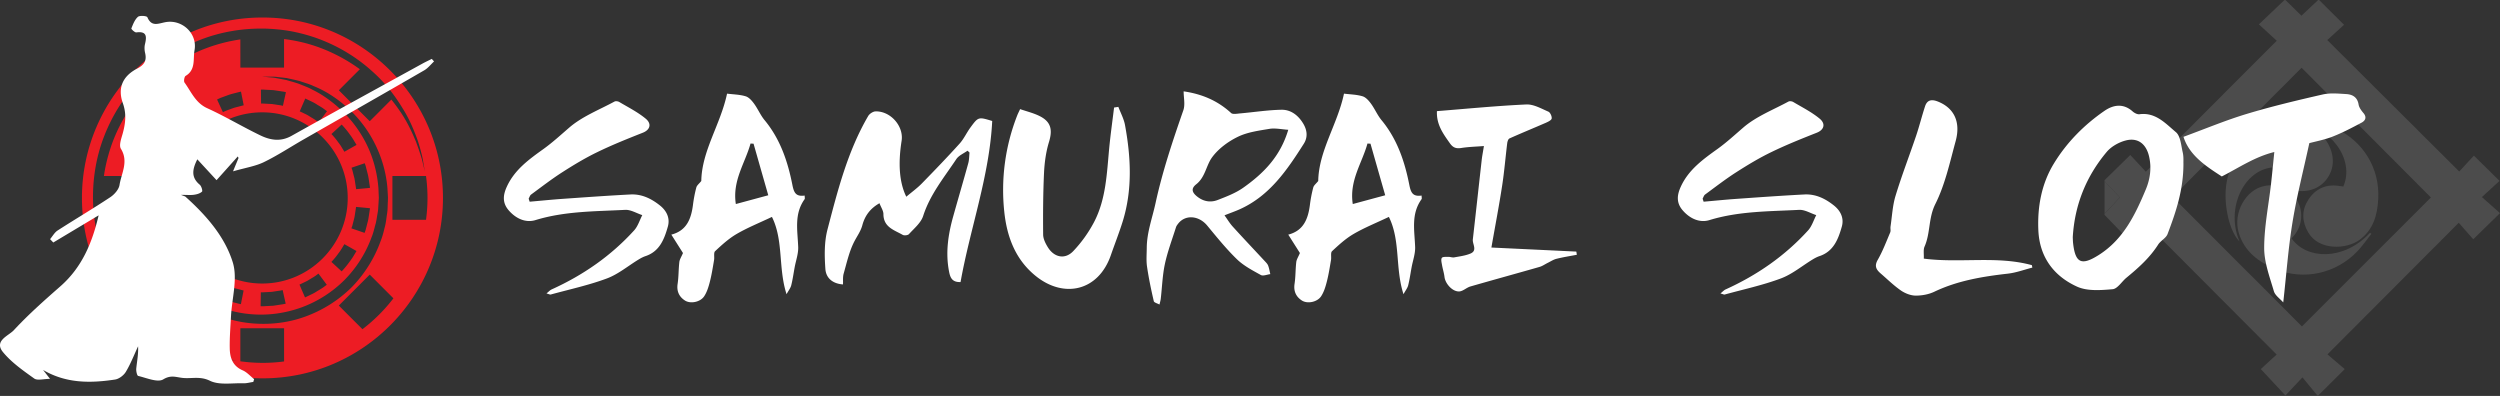 <svg width="442" height="70" viewBox="0 0 442 70" fill="none" xmlns="http://www.w3.org/2000/svg">
  <rect x="0" y="0" width="442" height="70" fill="#333333" stroke="none"/>
  <path
    d="M410.017 0c1.448 1.436 2.889 2.873 4.411 4.384-1.029.93-2.028 1.843-2.97 2.698 7.856 7.82 15.536 15.477 23.335 23.24.762-.824 1.704-1.849 2.59-2.804 1.553 1.524 3.001 2.954 4.536 4.465-1.005.918-2.003 1.837-3.12 2.86L442 37.68c-1.672 1.637-3.139 3.067-4.73 4.622l-2.564-2.917c-7.787 7.807-15.411 15.452-23.21 23.265.961.824 2.009 1.718 3.051 2.61-1.654 1.65-3.095 3.08-4.761 4.741-.861-1.037-1.741-2.105-2.714-3.279-1.142 1.212-2.053 2.186-3.007 3.204l-4.355-4.672c.842-.774 1.847-1.698 2.801-2.566-7.768-7.789-15.411-15.458-23.117-23.19l-2.857 3.104c-1.591-1.649-3.026-3.13-4.455-4.616v-.175c.917-.986 1.841-1.973 2.702-2.904-.874-.93-1.791-1.898-2.702-2.873v-.175c1.466-1.436 2.933-2.866 4.555-4.459l2.751 2.96c7.706-7.706 15.355-15.364 23.142-23.158-.955-.874-1.953-1.792-3.157-2.892 1.578-1.505 3.051-2.904 4.523-4.303h.175c.967.95 1.934 1.893 2.826 2.773 1.011-.949 1.978-1.86 2.945-2.773.057-.006.113-.006.175-.006Zm-25.899 34.819c7.662 7.676 15.323 15.345 22.867 22.896 7.587-7.588 15.236-15.233 22.798-22.802-7.587-7.614-15.23-15.277-22.861-22.934a78498.71 78498.71 0 0 1-22.804 22.84Z"
    fill="#4C4C4C"/>
  <path
    d="M372.082 32.02c.91.969 1.828 1.943 2.701 2.874-.861.93-1.784 1.917-2.701 2.904V32.02ZM414.295 32.977c2.115-4.816-2.302-10.755-8.473-11.523 1.722-.388 4.667.112 7.026 1.199 4.972 2.286 7.924 7.088 7.624 12.547-.15 2.81-.867 5.421-3.3 7.201-2.359 1.724-7.207 1.911-9.079-1.311-1.129-1.943-1.191-3.904.013-5.771 1.254-1.955 3.113-2.798 5.453-2.449.231.032.462.063.736.107Z"
    fill="#4C4C4C"/>
  <path
    d="M401.719 29.604c-5.179.562-8.218 7.445-5.772 13.072-.83-.8-1.659-2.498-2.096-4.634-.992-4.822-.069-9.181 3.55-12.679 2.371-2.292 5.228-3.635 8.635-3.54 4.168.118 7.519 4.814 6.059 8.524-.861 2.186-2.833 3.479-5.248 3.435-2.246-.043-4.149-1.449-4.929-3.647a13.22 13.22 0 0 0-.199-.531Z"
    fill="#4C4C4C"/>
  <path
    d="M419.257 41.34c-.818 1.03-1.566 2.129-2.465 3.078-3.737 3.929-9.452 5.228-14.45 3.167-3.007-1.237-5.547-3.117-6.539-6.446-1.036-3.485 1.21-7.563 4.499-8.25 2.358-.493 4.667.537 5.865 2.623 1.135 1.98.861 4.503-.687 6.252-.112.131-.231.25-.337.375 2.602 3.734 9.185 4.047 13.877-.975.081.063.156.119.237.175Z"
    fill="#4C4C4C"/>
  <path
    d="M46.452 3.098h-.1c-17.57 0-31.864 14.308-31.864 31.896 0 17.587 14.294 31.896 31.864 31.896h.1c17.57 0 31.864-14.309 31.864-31.896 0-17.588-14.294-31.896-31.864-31.896Zm3.775 60.806c-1.236.163-2.49.25-3.769.25-1.341 0-2.664-.1-3.962-.275v-5.84h7.73v5.865Zm-5.616-6.732a21.452 21.452 0 0 1-8.416-2.523 21.495 21.495 0 0 1-6.09-4.903c-1.585-1.836-2.752-3.754-3.482-5.571a9.096 9.096 0 0 1-.511-1.318c-.144-.431-.28-.85-.412-1.25-.212-.817-.362-1.573-.518-2.254l-.212-1.849c-.062-.537-.025-.999-.037-1.367-.007-.743-.007-1.137-.007-1.137l.107 1.13c.05.369.05.825.155 1.35.1.524.213 1.124.344 1.798.2.656.393 1.393.648 2.174.157.38.313.78.48 1.193.15.418.35.83.581 1.249.817 1.711 2.065 3.472 3.638 5.152a21.442 21.442 0 0 0 5.94 4.397 20.978 20.978 0 0 0 7.873 2.13c2.89.206 5.822-.212 8.63-1.23a20.95 20.95 0 0 0 7.55-4.81 20.91 20.91 0 0 0 4.81-7.557c.287-.687.461-1.411.648-2.13.225-.711.294-1.423.425-2.13l.087-.53.037-.568.07-1.13.03-.52-.025-.536-.043-1.075c-.2-2.841-.955-5.552-2.128-7.906a21.462 21.462 0 0 0-4.392-5.946c-1.685-1.58-3.444-2.823-5.148-3.641a8.588 8.588 0 0 0-1.248-.581c-.411-.169-.81-.325-1.191-.481-.78-.262-1.51-.45-2.172-.65-.673-.13-1.272-.243-1.797-.343-.524-.112-.985-.112-1.354-.156l-1.129-.106s.393 0 1.136.006c.368.019.83-.025 1.36.037.537.063 1.154.132 1.847.213.68.156 1.435.306 2.252.518l1.248.412c.437.131.873.306 1.316.512 1.816.731 3.732 1.9 5.566 3.485a21.422 21.422 0 0 1 4.898 6.096c1.329 2.46 2.265 5.34 2.52 8.4.025.381.044.769.07 1.156l.03.58-.018.606c-.056.762-.007 1.48-.156 2.299-.119.793-.194 1.617-.418 2.386-.188.78-.381 1.56-.687 2.317a22.718 22.718 0 0 1-5.172 8.25 22.605 22.605 0 0 1-8.242 5.178c-3.02 1.099-6.283 1.436-9.29 1.174Zm1.747-37.311c8.336 0 15.118 6.789 15.118 15.133s-6.782 15.133-15.118 15.133c-8.335 0-15.117-6.79-15.117-15.133 0-8.344 6.782-15.133 15.117-15.133Zm-7.98-2.267s.25-.131.63-.294c.394-.143.918-.337 1.442-.53.53-.182 1.08-.294 1.478-.407.206-.05.375-.093.493-.125.119-.03.188-.037.188-.037l.48 2.423s-.062 0-.162.032c-.1.024-.25.062-.425.112-.349.1-.83.194-1.285.35-.455.168-.91.33-1.254.462a7.973 7.973 0 0 0-.549.256l-1.036-2.242Zm7.75-1.749s.28-.019.698.012c.418.026.974.05 1.529.082.55.08 1.104.168 1.516.23.418.05.68.138.68.138l-.536 2.41s-.231-.08-.593-.124c-.362-.056-.842-.131-1.323-.2l-1.335-.069c-.362-.03-.605-.012-.605-.012l-.031-2.467Zm6.863 3.841.98-2.267.63.3c.374.187.892.406 1.354.712.474.3.967.562 1.297.818l.562.418-1.479 1.974-.487-.362c-.287-.225-.723-.45-1.129-.712-.405-.275-.855-.456-1.18-.625-.33-.15-.548-.256-.548-.256Zm9.134 20.685s.019-.056.056-.156c.032-.1.1-.237.138-.418.093-.356.212-.825.33-1.293.1-.475.15-.962.212-1.318.032-.181.05-.331.069-.437.013-.106.013-.169.013-.169l2.458.231s0 .069-.013.194l-.075.5c-.068.412-.13.968-.25 1.517-.136.544-.28 1.08-.38 1.487-.043.206-.118.362-.156.48l-.068.182-2.334-.8Zm.905 4.01-.362.6a10.7 10.7 0 0 1-.849 1.273c-.636.919-1.416 1.724-1.416 1.724l-1.81-1.674s.68-.699 1.236-1.505c.306-.38.555-.8.743-1.111.187-.313.318-.519.318-.519l2.14 1.212Zm-.081-10.936s0-.063-.006-.169c-.02-.106-.038-.256-.07-.437-.061-.362-.118-.843-.211-1.318-.119-.468-.244-.943-.33-1.293-.038-.18-.095-.318-.132-.418-.037-.1-.056-.156-.056-.156l2.333-.793s.025.062.069.18c.044.113.106.276.15.482.106.406.243.949.38 1.486.113.55.175 1.106.244 1.518l.075.5c.006.124.012.193.012.193l-2.458.225Zm-2.06-6.614s-.124-.206-.317-.518c-.188-.313-.43-.737-.743-1.112-.555-.806-1.235-1.505-1.235-1.505l1.815-1.674s.78.806 1.417 1.724c.35.437.636.918.848 1.274.219.356.362.6.362.6l-2.146 1.21Zm-3.113 23.514s-.224.169-.561.419c-.337.25-.83.518-1.298.812-.468.312-.986.518-1.36.712-.375.18-.63.3-.63.3l-.98-2.268s.218-.106.55-.262c.324-.169.78-.343 1.185-.618.411-.263.842-.487 1.135-.706l.487-.362 1.472 1.973Zm-7.268 3.342s-.269.08-.687.137c-.411.063-.967.15-1.516.231-.555.031-1.117.056-1.529.081-.418.032-.698.007-.698.007l.037-2.467s.243.025.605-.007l1.336-.068c.48-.075.96-.15 1.322-.2.362-.044.593-.119.593-.119l.537 2.405Zm-7.438-2.33-.48 2.423s-.275-.056-.68-.162c-.406-.112-.955-.219-1.479-.406-.524-.194-1.048-.387-1.441-.53-.387-.163-.63-.294-.63-.294l1.03-2.242s.218.112.548.256c.343.124.799.293 1.254.456.456.162.936.25 1.286.35.355.1.592.15.592.15Zm-9.228-5.359.406.45c.23.287.599.606.96.93.182.163.363.332.531.482.181.137.356.262.5.374l.486.363-1.429 2.01-.561-.418c-.169-.125-.362-.275-.574-.43l-.606-.55c-.411-.375-.83-.744-1.098-1.068-.28-.313-.468-.519-.468-.519l1.853-1.624Zm-3.955-1.274-.362-.6-.668-1.386c-.25-.5-.4-1.043-.555-1.43-.144-.393-.237-.656-.237-.656l2.358-.73s.081.23.206.568c.137.337.262.812.487 1.243.212.437.418.874.58 1.205.187.312.318.518.318.518l-2.127 1.268Zm6.383-22.996c-.144.106-.319.238-.5.375-.168.156-.35.319-.53.48-.356.332-.73.644-.96.932-.244.268-.413.45-.413.45l-1.846-1.637.467-.518c.269-.325.693-.688 1.105-1.069.206-.187.412-.374.611-.55.212-.155.406-.305.574-.43l.562-.418 1.422 2.017c-.006 0-.2.15-.492.368Zm-4.243 4.76s-.125.206-.319.518c-.155.33-.368.768-.58 1.205-.224.431-.35.906-.486 1.243-.125.343-.212.568-.212.568l-2.353-.737.237-.655c.156-.388.306-.931.562-1.43l.668-1.38c.218-.357.361-.6.361-.6l2.122 1.267Zm-2.222 6.557s-.05.237-.056.606l-.068 1.337.068 1.336c.007.369.056.606.056.606l-2.451.281s-.05-.275-.063-.693c-.019-.419-.05-.975-.075-1.53.025-.556.056-1.118.075-1.53.013-.419.063-.694.063-.694l2.451.281Zm34.273 25.157-4.174-4.178 5.466-5.471 4.186 4.19a29.077 29.077 0 0 1-5.478 5.46Zm11.505-23.208c0 1.311-.093 2.604-.262 3.872h-5.94v-7.744h5.94a29.38 29.38 0 0 1 .262 3.872Zm-1.703-10.08c.53 1.68.861 3.022.986 3.96.162.924.243 1.417.243 1.417s-.118-.487-.343-1.4c-.18-.917-.63-2.222-1.223-3.853-.68-1.598-1.535-3.54-2.926-5.52-.43-.631-.911-1.268-1.423-1.912l-3.824 3.829-5.466-5.471 3.719-3.723a29.445 29.445 0 0 0-6.458-3.572 27.267 27.267 0 0 0-4.942-1.45 30.388 30.388 0 0 0-2.002-.318v5.047h-7.725V6.97a29.166 29.166 0 0 0-6.564 1.755 28.465 28.465 0 0 0-6.6 3.747l3.48 3.485-5.465 5.471-3.475-3.478a28.24 28.24 0 0 0-3.8 6.745 29.298 29.298 0 0 0-1.703 6.427h4.966v7.738h-5.041c.318 2.498.936 4.89 1.822 7.082a29.556 29.556 0 0 0 3.513 6.333l3.718-3.722 5.466 5.471-3.825 3.828a33.285 33.285 0 0 0 2.034 1.506c1.984 1.38 3.931 2.23 5.528 2.898 1.629.58 2.933 1.024 3.856 1.205l1.398.337s-.493-.081-1.417-.237c-.93-.125-2.27-.45-3.955-.968-1.654-.594-3.675-1.355-5.772-2.66-2.109-1.262-4.392-2.936-6.439-5.21a29.445 29.445 0 0 1-5.365-8.25 29.234 29.234 0 0 1-2.403-10.761c-.112-3.797.493-7.888 1.972-11.654a30.262 30.262 0 0 1 6.632-10.268 30.048 30.048 0 0 1 10.22-6.695c3.781-1.505 7.768-2.123 11.655-2.036 1.835.062 3.788.269 5.597.687 1.803.406 3.538.962 5.147 1.661a29.217 29.217 0 0 1 8.274 5.328c2.284 2.036 3.962 4.315 5.235 6.42 1.322 2.086 2.09 4.11 2.695 5.758Z"
    fill="#ED1C24"/>
  <path
    d="M7.612 65.403c.33.419.655.837 1.235 1.58-1.154 0-2.233.338-2.795-.062-1.96-1.4-4.012-2.83-5.522-4.666-1.647-2.01.986-2.879 1.91-3.872 2.564-2.767 5.409-5.283 8.248-7.775 3.78-3.317 5.609-7.645 6.75-12.535-2.72 1.63-5.365 3.216-8.017 4.803-.187-.2-.38-.394-.568-.594.437-.518.787-1.18 1.33-1.53 3.082-1.986 6.251-3.853 9.308-5.883.73-.481 1.517-1.374 1.641-2.174.331-2.086 1.641-4.134.244-6.389-.362-.587.043-1.748.287-2.592.518-1.836.736-3.566.056-5.47-.955-2.686-.044-4.785 2.533-6.121 1.242-.644 1.722-1.4 1.404-2.748-.119-.494-.144-1.056-.031-1.543.324-1.343.362-2.348-1.523-2.105-.274.038-.923-.587-.88-.7.294-.73.6-1.56 1.161-2.048.325-.28 1.572-.175 1.672.069.73 1.717 1.872 1.13 3.145.88 2.976-.58 5.734 1.98 5.19 4.953-.28 1.524.257 3.46-1.571 4.534-.231.138-.369.944-.194 1.18 1.186 1.63 1.922 3.586 4.012 4.535 3.207 1.462 6.24 3.285 9.415 4.815 1.74.837 3.557 1.15 5.466.082 7.693-4.304 15.436-8.526 23.16-12.779.543-.3 1.105-.556 1.66-.837.13.15.268.3.4.45-.575.53-1.074 1.187-1.73 1.568-7.13 4.122-14.293 8.194-21.444 12.285-2.308 1.324-4.536 2.798-6.92 3.953-1.484.718-3.187.974-5.446 1.624.43-1.05.705-1.705.973-2.361-.043-.087-.093-.181-.137-.268-1.185 1.33-2.377 2.66-3.75 4.19l-3.4-3.685c-.905 1.793-1.117 3.192.424 4.485.3.25.55 1.086.406 1.224-.343.33-.917.487-1.417.556-.605.087-1.229.018-2.314.018.58.231.723.25.81.331 3.632 3.267 6.939 7.008 8.361 11.605.892 2.885-.156 6.364-.318 9.58-.093 1.868-.256 3.741-.218 5.609.03 1.661.505 3.135 2.277 3.897.761.325 1.36 1.03 2.034 1.561l-.15.494c-.586.081-1.173.256-1.753.237-1.997-.062-4.255.362-5.909-.443-1.778-.875-3.319-.313-4.947-.519-1.136-.143-1.997-.524-3.307.269-1.005.606-2.939-.256-4.43-.606-.212-.05-.393-.88-.343-1.324.13-1.274.387-2.53.324-3.922-.705 1.511-1.31 3.085-2.165 4.515-.38.631-1.216 1.268-1.921 1.368-4.35.662-8.673.693-12.716-1.699ZM386.032 28.917c.006 4.659-1.335 8.587-2.808 12.466-.274.724-1.216 1.162-1.659 1.855-1.485 2.336-3.501 4.128-5.603 5.858-.836.687-1.585 1.961-2.446 2.036-2.09.181-4.486.369-6.295-.456-4.1-1.86-6.627-5.215-6.839-9.949-.187-4.19.574-8.263 2.746-11.816 2.264-3.716 5.347-6.84 8.953-9.319 1.566-1.074 3.326-1.355 4.966.106.312.281.83.55 1.211.5 2.851-.38 4.611 1.636 6.433 3.16.829.694.923 2.336 1.216 3.585.181.775.106 1.6.125 1.974Zm-19.566 13.022c.018.35.018.7.056 1.049.393 3.547 1.497 4.01 4.505 2.117 4.367-2.748 6.463-7.1 8.348-11.604.78-1.861 1.054-3.841.574-5.877-.518-2.192-1.984-3.354-4.149-2.78-1.223.325-2.552 1.075-3.351 2.037-3.631 4.334-5.653 9.374-5.983 15.058ZM139.062 52.013c-1.504-4.653-.499-9.456-2.583-13.665-2.221 1.055-4.305 1.892-6.227 3.01-1.397.812-2.627 1.936-3.818 3.048-.294.275-.094 1.037-.188 1.568-.218 1.286-.418 2.579-.742 3.834-.231.9-.512 1.836-1.017 2.592-.693 1.024-2.415 1.355-3.382.737-1.029-.662-1.497-1.63-1.304-2.941.194-1.275.156-2.586.306-3.873.056-.462.349-.893.643-1.586-.506-.806-1.248-1.968-2.059-3.254 2.72-.7 3.506-2.798 3.824-5.252.131-1.037.325-2.074.593-3.08.1-.38.505-.68.88-1.149.093-5.37 3.407-9.993 4.555-15.445 1.148.144 2.258.156 3.281.468.587.175 1.111.781 1.498 1.312.68.93 1.135 2.036 1.865 2.917 2.764 3.341 4.093 7.307 4.905 11.435.28 1.412.636 2.099 2.171 1.886 0 .294.075.531-.013.65-1.89 2.63-1.229 5.565-1.129 8.463.037 1.18-.406 2.38-.624 3.566-.2 1.074-.343 2.154-.611 3.21-.125.48-.481.912-.824 1.549Zm-5.834-26.606c-.181-.013-.355-.019-.536-.031-.942 3.447-3.245 6.557-2.596 10.698 1.941-.524 3.644-.986 5.734-1.549-.898-3.141-1.753-6.133-2.602-9.118ZM209.266 16.151c3.301.48 6.052 1.68 8.392 3.829.306.28 1.079.112 1.629.068 2.414-.212 4.829-.593 7.243-.643 1.691-.038 3.001.98 3.881 2.448.699 1.162.836 2.405.106 3.554-2.957 4.653-6.033 9.206-11.318 11.585-.805.363-1.647.656-2.708 1.075.506.7.917 1.405 1.46 1.998 1.847 2.036 3.744 4.035 5.616 6.052.237.256.511.519.636.83.187.482.262 1.006.387 1.518-.568.07-1.267.381-1.672.157-1.479-.819-3.033-1.63-4.23-2.786-1.891-1.836-3.563-3.91-5.248-5.946-1.466-1.78-3.849-1.998-5.135-.356-.149.194-.312.4-.387.631-.68 2.161-1.491 4.297-1.965 6.502-.43 2.005-.493 4.09-.73 6.14-.037.349-.15.686-.225 1.036-.349-.194-.948-.337-1.01-.6-.468-2.017-.893-4.047-1.192-6.09-.162-1.098-.056-2.241-.05-3.365.025-2.711.973-5.228 1.541-7.826 1.223-5.627 3.039-11.042 4.923-16.457.356-1.012.056-2.236.056-3.354Zm18.5 6.795c-1.204-.075-2.284-.33-3.295-.169-1.909.32-3.924.581-5.634 1.418-1.716.837-3.425 2.099-4.536 3.616-1.06 1.443-1.198 3.504-2.801 4.766-.98.768-.761 1.48.256 2.248 1.11.837 2.327 1 3.537.531 1.56-.606 3.182-1.224 4.53-2.18 3.507-2.48 6.52-5.446 7.943-10.23ZM160.232 34.782c.998-.844 1.928-1.512 2.72-2.317 2.271-2.324 4.53-4.666 6.708-7.077.755-.837 1.235-1.923 1.909-2.841 1.404-1.912 1.422-1.893 3.856-1.156-.493 9.762-3.9 18.962-5.597 28.474-1.597.075-1.865-.925-2.065-2.018-.605-3.279-.112-6.47.774-9.624.873-3.123 1.79-6.227 2.651-9.356.169-.606.156-1.262.225-1.892-.119-.113-.237-.219-.356-.331-.674.487-1.547.837-1.978 1.486-2.146 3.229-4.642 6.24-5.865 10.055-.393 1.218-1.591 2.193-2.508 3.204-.193.219-.836.288-1.104.138-1.498-.856-3.407-1.35-3.413-3.666 0-.594-.412-1.18-.699-1.93-1.684.95-2.589 2.26-3.026 3.878-.287 1.068-.911 1.911-1.398 2.842-.923 1.761-1.353 3.791-1.909 5.733-.168.6-.087 1.268-.118 1.905-1.691-.118-2.989-1.005-3.114-2.748-.162-2.304-.206-4.74.368-6.945 1.804-6.895 3.557-13.84 7.201-20.08.237-.405.854-.811 1.31-.824 2.676-.056 5.004 2.642 4.598 5.21-.636 4.052-.405 7.369.83 9.88ZM408.288 25.307c-1.054 4.871-2.221 9.387-2.969 13.965-.755 4.597-1.086 9.262-1.641 14.196-.574-.662-1.442-1.23-1.66-1.992-.736-2.517-1.716-5.103-1.71-7.657.007-3.766.78-7.532 1.211-11.299.199-1.773.368-3.553.58-5.645-3.463.861-6.164 2.723-9.284 4.322-2.789-1.8-5.74-3.717-6.776-7.008 3.843-1.412 7.444-2.917 11.15-4.04 4.43-1.337 8.941-2.412 13.452-3.442 1.329-.306 2.789-.156 4.18-.075 1.098.069 1.965.543 2.178 1.842.087.544.492 1.08.867 1.524.636.756.305 1.343-.337 1.686-1.666.887-3.351 1.774-5.104 2.461-1.479.575-3.063.875-4.137 1.162ZM180.354 19.293c1.173.4 2.289.674 3.313 1.161 2.127 1.006 2.477 2.417 1.79 4.66-.53 1.742-.786 3.61-.873 5.44-.169 3.634-.187 7.282-.156 10.916.006.744.405 1.55.811 2.211 1.123 1.849 3.063 2.255 4.523.706a23.113 23.113 0 0 0 3.638-5.065c2.171-4.122 2.284-8.725 2.72-13.247.231-2.36.562-4.709.849-7.064.249-.037.499-.075.755-.118.405 1.068.973 2.11 1.179 3.216 1.048 5.709 1.341 11.43-.418 17.07-.624 1.998-1.398 3.953-2.084 5.932-2.209 6.371-8.286 7.683-13.234 3.723-3.643-2.917-5.141-6.958-5.609-11.392a36.117 36.117 0 0 1 2.303-17.075c.106-.275.249-.537.493-1.075ZM93.64 35.662c1.953-.169 3.912-.369 5.865-.506 3.987-.281 7.974-.568 11.967-.774 1.984-.1 3.687.73 5.216 1.954 1.216.968 1.797 2.28 1.391 3.717-.624 2.204-1.441 4.396-3.962 5.233-.424.144-.83.362-1.21.594-1.86 1.13-3.594 2.598-5.597 3.347-3.213 1.2-6.607 1.93-9.927 2.842-.156.044-.35-.081-.767-.187.406-.325.624-.575.892-.7 5.566-2.517 10.501-5.927 14.613-10.455.661-.73.967-1.786 1.435-2.692-1.011-.33-2.034-.98-3.026-.93-5.316.28-10.663.218-15.86 1.81-1.729.532-3.476-.261-4.749-1.748-1.148-1.343-.98-2.723-.3-4.19 1.38-2.998 3.95-4.828 6.502-6.658 1.603-1.156 3.045-2.486 4.524-3.76 2.283-1.974 5.278-3.13 7.986-4.597.218-.119.63-.062.861.075 1.578.937 3.244 1.774 4.648 2.93 1.148.942.761 2.004-.474 2.491-2.714 1.074-5.434 2.161-8.055 3.435-2.134 1.03-4.187 2.267-6.183 3.548-1.903 1.218-3.7 2.61-5.528 3.953-.212.156-.293.481-.437.73.063.182.119.357.175.538ZM340.129 45.724c6.477.837 12.897-.544 19.105 1.155.031.144.056.287.088.431-1.435.368-2.852.9-4.306 1.068-4.486.512-8.891 1.23-13.021 3.198-1.005.48-2.221.7-3.338.687-.874-.013-1.859-.406-2.596-.918-1.26-.875-2.364-1.968-3.531-2.973-.78-.669-1.192-1.3-.549-2.423.88-1.537 1.516-3.223 2.209-4.86.124-.3.006-.693.056-1.036.274-1.818.355-3.691.886-5.434 1.085-3.572 2.439-7.07 3.637-10.611.581-1.724 1.017-3.498 1.585-5.221.374-1.13 1.154-1.268 2.24-.843 2.864 1.124 4.105 3.578 3.163 7.02-1.029 3.753-1.859 7.657-3.581 11.092-1.254 2.492-.855 5.146-1.916 7.544-.243.55-.093 1.268-.131 2.124ZM263.679 43.763c5.172.25 10.095.48 15.018.718.031.187.056.375.087.562-1.198.231-2.408.418-3.594.712-.543.137-1.042.468-1.56.724-.48.238-.936.569-1.441.712-4.074 1.168-8.161 2.286-12.235 3.46-.68.2-1.292.837-1.953.875-1.198.068-2.471-1.362-2.614-2.56-.088-.72-.319-1.425-.443-2.137-.069-.412-.213-.937-.032-1.23.138-.219.737-.181 1.136-.188.343-.012.711.15 1.042.094.973-.175 1.984-.3 2.882-.674 1.292-.544.331-1.656.425-2.505.53-4.653 1.035-9.312 1.56-13.971.081-.743.23-1.474.399-2.536-1.398.113-2.714.138-3.993.344-.905.143-1.466-.044-2.009-.812-1.192-1.686-2.415-3.323-2.303-5.702 5.273-.419 10.532-.937 15.798-1.18 1.286-.057 2.646.73 3.906 1.273.331.144.643.843.58 1.218-.056.306-.655.581-1.06.762-2.134.93-4.287 1.805-6.408 2.76-.218.1-.356.55-.393.85-.312 2.51-.512 5.034-.899 7.526-.549 3.579-1.235 7.145-1.896 10.905ZM248.137 52.013c-1.503-4.653-.499-9.456-2.583-13.665-2.221 1.055-4.305 1.892-6.227 3.01-1.397.812-2.626 1.936-3.818 3.048-.293.275-.094 1.037-.187 1.568-.219 1.286-.418 2.579-.743 3.834-.231.9-.511 1.836-1.017 2.592-.692 1.024-2.414 1.355-3.382.737-1.029-.662-1.497-1.63-1.304-2.941.194-1.275.156-2.586.306-3.873.056-.462.35-.893.643-1.586-.506-.806-1.248-1.968-2.059-3.254 2.72-.7 3.506-2.798 3.825-5.252a23.36 23.36 0 0 1 .592-3.08c.1-.38.506-.68.88-1.149.094-5.37 3.407-9.993 4.555-15.445 1.148.144 2.258.156 3.282.468.586.175 1.11.781 1.497 1.312.68.93 1.136 2.036 1.866 2.917 2.764 3.341 4.093 7.307 4.904 11.435.28 1.412.636 2.099 2.171 1.886 0 .294.075.531-.012.65-1.891 2.63-1.23 5.565-1.13 8.463.038 1.18-.405 2.38-.624 3.566-.199 1.074-.343 2.154-.611 3.21-.125.48-.481.912-.824 1.549Zm-5.834-26.606c-.18-.013-.355-.019-.536-.031-.942 3.447-3.245 6.557-2.596 10.698 1.941-.524 3.644-.986 5.734-1.549-.898-3.141-1.753-6.133-2.602-9.118ZM301.196 35.662c1.953-.169 3.912-.369 5.865-.506 3.987-.281 7.974-.568 11.967-.774 1.984-.1 3.688.73 5.216 1.954 1.217.968 1.797 2.28 1.392 3.717-.624 2.204-1.442 4.396-3.962 5.233-.425.144-.83.362-1.211.594-1.859 1.13-3.594 2.598-5.597 3.347-3.213 1.2-6.607 1.93-9.926 2.842-.156.044-.35-.081-.768-.187.406-.325.624-.575.893-.7 5.565-2.517 10.5-5.927 14.612-10.455.661-.73.967-1.786 1.435-2.692-1.011-.33-2.034-.98-3.026-.93-5.316.28-10.663.218-15.86 1.81-1.729.532-3.476-.261-4.748-1.748-1.148-1.343-.98-2.723-.3-4.19 1.379-2.998 3.95-4.828 6.501-6.658 1.604-1.156 3.045-2.486 4.524-3.76 2.283-1.974 5.278-3.13 7.986-4.597.219-.119.63-.062.861.075 1.579.937 3.245 1.774 4.649 2.93 1.148.942.761 2.004-.475 2.491-2.714 1.074-5.434 2.161-8.055 3.435-2.133 1.03-4.186 2.267-6.183 3.548-1.903 1.218-3.7 2.61-5.528 3.953-.212.156-.293.481-.437.73.063.182.119.357.175.538Z"
    fill="#fff"/>
</svg>
